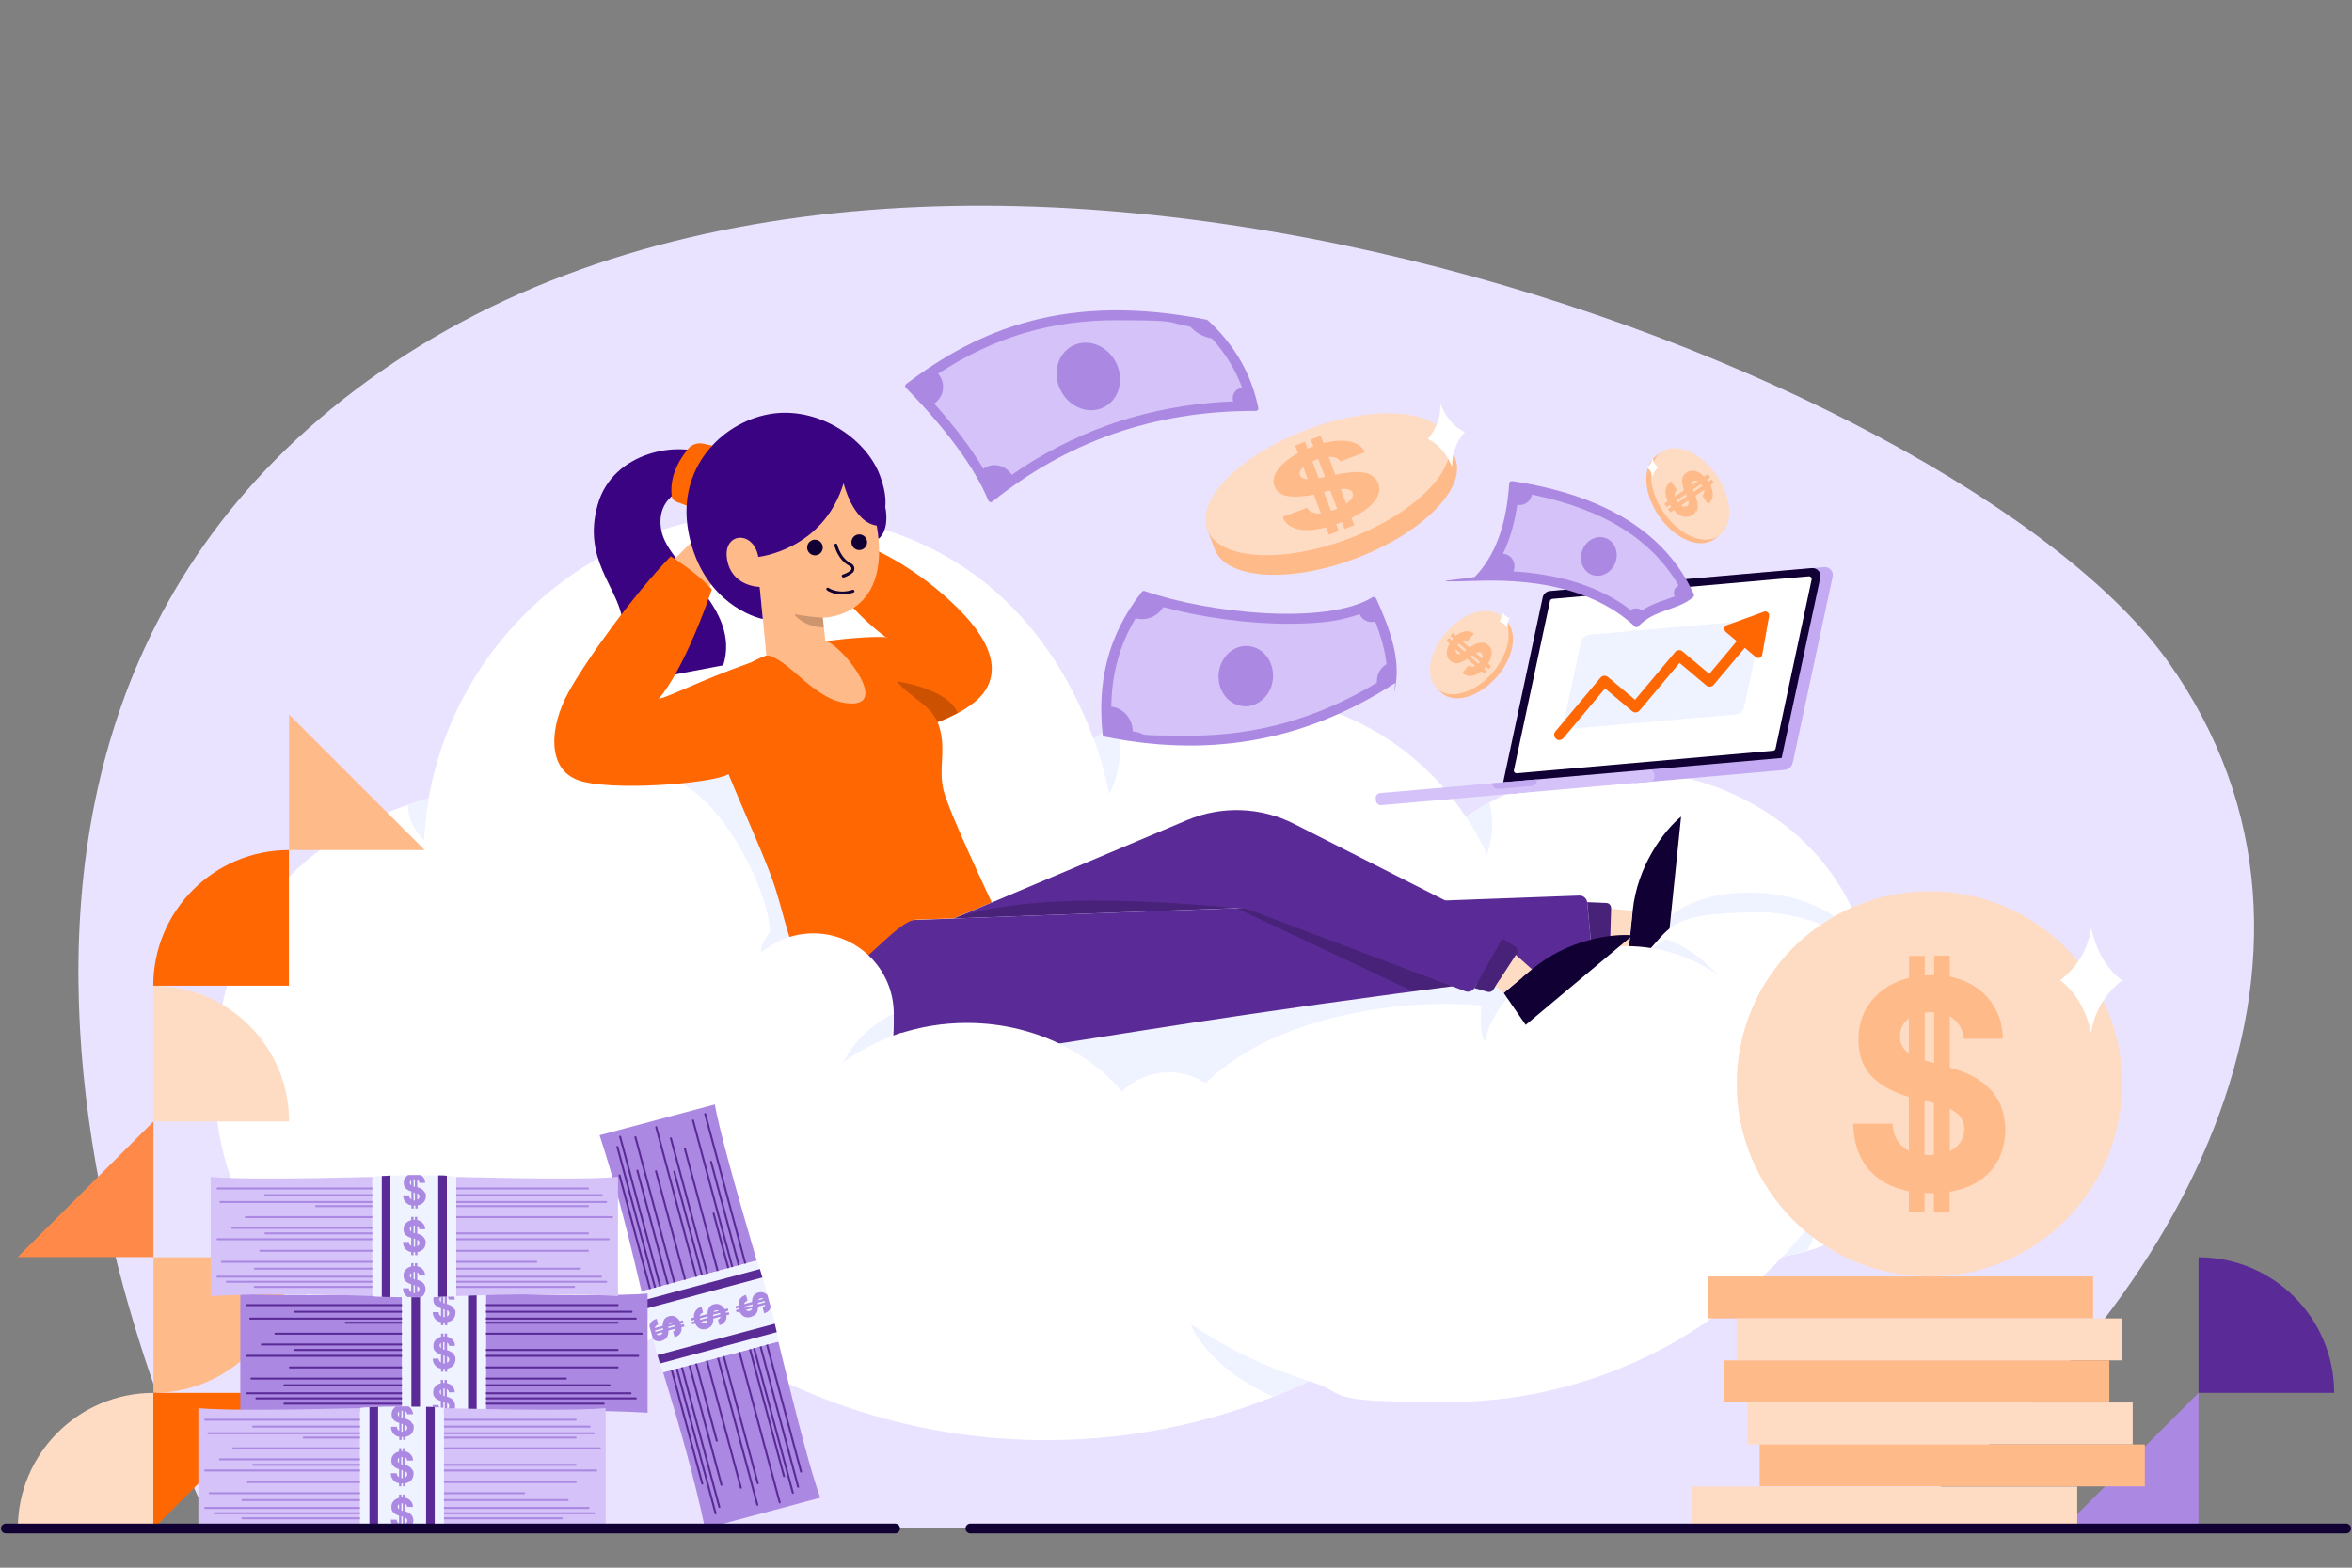 <?xml version="1.0" encoding="UTF-8"?>
<svg id="Layer_1" xmlns="http://www.w3.org/2000/svg" version="1.1" viewBox="0 0 1200 800">
  <rect x="0" y="0" width="1200" height="800" fill="#808080" stroke="none"/>
  <!-- Generator: Adobe Illustrator 29.3.1, SVG Export Plug-In . SVG Version: 2.1.0 Build 151)  -->
  <defs>
    <style>
      .st0 {
        fill: #eff2ff;
      }

      .st1 {
        fill: #fedcc4;
      }

      .st2 {
        fill: #ffba8a;
      }

      .st3 {
        fill: #e9e3ff;
      }

      .st4 {
        fill: #d5c2f9;
      }

      .st5 {
        fill: #fff;
      }

      .st6 {
        fill: #ab88e2;
      }

      .st7 {
        fill: #ff8948;
      }

      .st8 {
        fill: #ff6703;
      }

      .st9 {
        opacity: .2;
      }

      .st10 {
        fill: none;
        stroke: #103;
        stroke-linecap: round;
        stroke-linejoin: round;
        stroke-width: 5px;
      }

      .st11 {
        fill: #d4ddfc;
      }

      .st12 {
        fill: #3a0382;
      }

      .st13 {
        fill: #5a2b96;
      }

      .st14 {
        fill: #103;
      }

      .st15 {
        fill: #c3aaf2;
      }
    </style>
  </defs>
  <path class="st3" d="M108.7,780S-92.7,389.7,194.2,189.6c286.8-200.1,804.8-1.9,911.7,147.7,106.8,149.7,4.5,337.5-143.7,442.6H108.7Z"/>
  <path class="st5" d="M985.1,553.8c0,44.4-32.8,81.1-75.5,87.3-42.8,45.8-103.7,74.4-171.3,74.4s-48.1-3.8-70.3-10.7c-40.7,19.3-86.2,30.1-134.2,30.1-69.8,0-134.2-22.8-186.3-61.3-24.7,17.9-55.1,28.4-87.9,28.4-82.9,0-150.1-67.2-150.1-150.1s46.2-126.6,109.2-144.5c14.6-82.7,86.8-145.6,173.7-145.6s140.6,47.9,165.5,115.2c21.6-14.1,47.3-22.2,75-22.2,48.1,0,90.4,24.7,115,62.1,21.7-15,48.9-24,78.5-24,62.3,0,114.2,39.7,125.8,92.3h0c20,16.2,32.8,40.9,32.8,68.6Z"/>
  <path class="st0" d="M218.8,407.4c-1.2,7-2.1,14.1-2.4,21.3-5.3-5.2-8.1-11.1-8.4-17.8,3.5-1.3,7.1-2.5,10.8-3.5Z"/>
  <path class="st13" d="M1121.7,641.5h69.2c0,38.2-31,69.2-69.2,69.2h0v-69.2h0Z" transform="translate(480.2 1832.5) rotate(-90)"/>
  <polygon class="st6" points="1121.7 710.8 1121.7 780 1052.5 780 1121.7 710.8"/>
  <path class="st1" d="M9,710.8h0c38.2,0,69.2,31,69.2,69.2H9v-69.2h0Z" transform="translate(-701.7 789) rotate(-90)"/>
  <path class="st8" d="M78.3,433.8h0c38.2,0,69.2,31,69.2,69.2h-69.2v-69.2h0Z" transform="translate(-355.6 581.3) rotate(-90)"/>
  <path class="st2" d="M78.3,641.5h0c38.2,0,69.2,31,69.2,69.2h-69.2v-69.2h0Z" transform="translate(789 563.3) rotate(90)"/>
  <path class="st1" d="M78.3,503.1h0c38.2,0,69.2,31,69.2,69.2h-69.2v-69.2h0Z"/>
  <polygon class="st8" points="147.5 710.8 78.3 710.8 78.3 780 147.5 710.8"/>
  <polygon class="st2" points="147.5 364.6 147.5 433.8 216.7 433.8 147.5 364.6"/>
  <polygon class="st7" points="9 641.5 78.3 641.5 78.3 572.3 9 641.5"/>
  <path class="st2" d="M619.7,280.2c5.8,15.4,38,17.6,71.9,4.8,33.9-12.8,56.7-35.6,50.9-51l-3.8-10.1-122.8,46.2,3.8,10.1Z"/>
  <ellipse class="st1" cx="677.3" cy="247" rx="65.6" ry="29.8" transform="translate(-43.6 254.2) rotate(-20.6)"/>
  <path class="st2" d="M700.2,242.8c-1.4-.9-3-1.5-5-1.7-2-.3-4.2-.3-6.7,0-2.3.2-4.7.6-7.2,1.2l-3.4-9.1c.6,0,1.1,0,1.6,0,2.1.1,3.6.9,4.4,2.3l12.4-4.7c-.9-2.2-2.6-3.8-5.2-4.8-2.5-1-5.7-1.3-9.5-1-2,.2-4.2.6-6.4,1.1l-1.4-3.7-5,1.9,1.3,3.5c-.3.1-.6.2-.9.3-.7.3-1.4.6-2.1.8l-1.3-3.5-5,1.9,1.5,3.9c-1.6.9-3.1,1.8-4.5,2.8-3.2,2.3-5.4,4.7-6.8,7.1-1.4,2.5-1.6,4.8-.7,7.1,1,2.8,3.3,4.5,7,5,3.5.5,7.8.2,13-.8l3.6,9.6c-1.5.1-2.9,0-4-.4-1.4-.4-2.4-1.3-3-2.5l-12.5,4.7c1.1,2.7,3.1,4.6,5.8,5.6,2.7,1.1,6.1,1.4,10.1.9,2-.2,4.1-.6,6.3-1.2l1.4,3.8,5-1.9-1.3-3.5c.7-.2,1.3-.4,2-.7s.7-.3,1-.4l1.3,3.5,5-1.9-1.4-3.7c2.4-1.2,4.5-2.4,6.3-3.6,3.2-2.3,5.4-4.6,6.7-7,1.3-2.4,1.5-4.8.6-7.1-.6-1.6-1.6-2.8-3-3.7ZM671.6,234.6c.3-.1.7-.2,1-.3l3.4,9-1.2.3c-.7.2-1.3.3-2,.4l-3.2-8.5c.6-.3,1.3-.6,2-.8ZM667.3,244.5c-1,0-1.9-.2-2.6-.5-.7-.3-1.2-.8-1.4-1.5-.3-.8-.2-1.7.3-2.6.3-.5.8-1.1,1.3-1.6l2.3,6.2s0,0,0,0ZM680.9,260.1c-.6.2-1.2.4-1.8.6l-3.6-9.6,2.4-.5c.3,0,.5-.1.8-.2l3.5,9.2c-.4.2-.8.3-1.2.5ZM689.6,254.3c-.6.9-1.5,1.8-2.7,2.8l-2.8-7.5c1.6-.2,3-.1,4,.2,1,.3,1.7.8,2,1.7s.2,1.9-.4,2.9Z"/>
  <path class="st2" d="M735.6,353.7c6.6,5.7,19.1,2,28.1-8.3,9-10.3,10.9-23.3,4.3-29l-2.1-1.9-32.4,37.3,2.1,1.9Z"/>
  <ellipse class="st1" cx="749.7" cy="333.2" rx="24.7" ry="15.7" transform="translate(6.3 680.2) rotate(-49)"/>
  <path class="st2" d="M757,328.1c-.8-.2-1.5-.2-2.4,0-.8.2-1.6.5-2.5.9-.8.4-1.6.9-2.4,1.5l-3.9-3.4c.2,0,.4-.2.6-.2.8-.2,1.6-.1,2.3.3l3.3-3.8c-1-.8-2.1-1.3-3.3-1.3-1.2,0-2.5.3-3.8.9-.7.4-1.4.8-2.1,1.4l-1.6-1.4-1.3,1.5,1.5,1.3c0,0-.2.2-.2.3-.2.2-.4.4-.5.7l-1.5-1.3-1.3,1.5,1.7,1.4c-.4.6-.6,1.2-.9,1.8-.5,1.4-.7,2.8-.5,4s.8,2.3,1.8,3.1c1.2,1,2.5,1.4,4,1.1,1.4-.3,3-1,4.6-2.2l4.1,3.6c-.5.3-1.1.4-1.6.4-.6,0-1.2-.2-1.8-.6l-3.3,3.8c1.2,1,2.4,1.5,3.8,1.6,1.3,0,2.7-.3,4-1.1.7-.4,1.4-.9,2-1.4l1.6,1.4,1.3-1.5-1.5-1.3c.2-.2.4-.4.5-.6s.2-.2.3-.3l1.5,1.3,1.3-1.5-1.6-1.4c.6-.8,1-1.7,1.3-2.5.5-1.4.7-2.7.5-3.9-.2-1.2-.8-2.2-1.8-3.1-.7-.6-1.4-1-2.1-1.1ZM744.1,328.7c0-.1.2-.2.3-.3l3.8,3.3-.4.3c-.2.2-.4.3-.6.5l-3.6-3.2c.2-.2.3-.4.5-.6ZM745.3,333.6c-.4.1-.8.2-1.1.2-.3,0-.7-.2-.9-.4-.3-.3-.6-.7-.6-1.2,0-.3,0-.6,0-.9l2.6,2.3s0,0,0,0ZM754.8,338.2c-.2.2-.3.3-.5.5l-4.1-3.6.7-.6c0,0,.2-.1.2-.2l3.9,3.4c0,.1-.2.2-.3.4ZM756.4,334.5c0,.5,0,1-.2,1.6l-3.2-2.8c.6-.3,1.1-.5,1.5-.5.5,0,.9.1,1.2.4s.6.8.7,1.3Z"/>
  <path class="st5" d="M734.9,206.2c.2,6.6-1.9,12.5-6.4,17.8,5.9,2.8,9.7,8,12.4,14.3-.2-6.6,1.9-12.5,6.4-17.8-5.9-2.8-9.7-8-12.4-14.3Z"/>
  <path class="st5" d="M766,311.9c.4,1.8,0,3.6-.9,5.3,1.8.5,3.1,1.7,4.2,3.4-.4-1.8,0-3.6.9-5.3-1.8-.5-3.1-1.7-4.2-3.4Z"/>
  <path class="st2" d="M845.3,232.4c-7.5,5.1-7.1,18.9.9,30.7,8.1,11.9,20.7,17.3,28.2,12.2l2.5-1.7-29.2-42.9-2.5,1.7Z"/>
  <ellipse class="st1" cx="862.4" cy="252.2" rx="16.5" ry="25.9" transform="translate(7.3 528.2) rotate(-34.2)"/>
  <path class="st2" d="M865.6,261c.4-.7.6-1.5.6-2.4,0-.9,0-1.8-.3-2.8-.2-.9-.5-1.8-.9-2.8l4.5-3c0,.2,0,.4,0,.7,0,.9-.3,1.7-1,2.2l2.9,4.3c1.1-.8,1.8-1.8,2.2-3,.4-1.2.4-2.6,0-4.1-.2-.8-.5-1.6-.9-2.5l1.8-1.2-1.2-1.7-1.7,1.1c0-.1-.1-.2-.2-.3-.2-.3-.3-.5-.5-.7l1.7-1.2-1.2-1.7-1.9,1.3c-.5-.5-1.1-1-1.6-1.4-1.3-.9-2.6-1.4-3.9-1.6s-2.5.2-3.6,1c-1.4.9-2.1,2.2-2.2,3.8,0,1.5.3,3.3,1,5.2l-4.7,3.2c-.1-.6-.1-1.2,0-1.7.2-.6.5-1.2,1.1-1.7l-3-4.4c-1.3.9-2.2,2.1-2.6,3.4-.4,1.3-.4,2.8,0,4.4.2.8.5,1.6.9,2.4l-1.8,1.3,1.2,1.7,1.7-1.2c.1.2.3.5.4.7s.2.2.3.4l-1.7,1.1,1.2,1.7,1.8-1.2c.7.8,1.4,1.5,2.1,2,1.3.9,2.6,1.4,3.9,1.5,1.3,0,2.5-.2,3.6-1,.8-.5,1.3-1.2,1.7-1.9ZM868.4,247.6c0,.1.1.2.2.4l-4.4,3-.2-.5c-.1-.3-.2-.5-.3-.7l4.2-2.8c.2.2.3.4.5.7ZM863.2,247.6c0-.4,0-.8.1-1.2.1-.3.4-.6.7-.8.4-.3.8-.4,1.3-.3.3,0,.6.1.9.3l-3,2.1s0,0,0,0ZM855.9,256c-.2-.2-.3-.4-.4-.7l4.7-3.2.4.9c0,.1,0,.2.1.3l-4.5,3.1c-.1-.1-.2-.3-.3-.4ZM859.2,258.6c-.5,0-1-.3-1.5-.7l3.7-2.5c.2.7.2,1.2.1,1.7,0,.5-.3.9-.8,1.1s-.9.4-1.5.3Z"/>
  <path class="st5" d="M843.1,233.7c-.3,2-1.2,3.6-2.8,4.9,1.6,1.1,2.4,2.8,2.9,4.8.3-2,1.2-3.6,2.8-4.9-1.6-1.1-2.4-2.8-2.9-4.8Z"/>
  <path class="st15" d="M834.1,399.6l76.2-6.7c2-.2,3.7-1.5,4.2-3.2l.9-3.5-81.8,7.2.5,6.2Z"/>
  <path class="st0" d="M565.9,405.3c-1.8-9.7-4.5-19.2-7.9-28.3,4.2-2.7,8.5-5.2,13-7.5,1.7,15.5-.4,27-5.1,35.7Z"/>
  <path class="st11" d="M359.4,664.2s-.4,8.4-5.3,14.1c-2.2-1.5-4.3-3.1-6.5-4.7,4.1-2.9,8-6.1,11.7-9.4Z"/>
  <path class="st0" d="M758.7,436.2c-3-6.8-6.6-13.2-10.6-19.3,3.8-2.6,7.7-5.1,11.8-7.3,2.1,8.2,2,17-1.2,26.6Z"/>
  <path class="st0" d="M668.1,704.8c-6,2.8-12.1,5.5-18.3,8h0c-34.1-15.1-42.1-36.5-42.4-37.2,18.5,12.5,38.9,22.4,60.7,29.3Z"/>
  <g>
    <path class="st6" d="M305.9,579.3c7.7,23.3,14.7,50.7,21.4,79.7l58.8-15.7c-11.5-39.2-19.2-67.3-21.4-79.7l-58.8,15.7Z"/>
    <path class="st6" d="M359.7,780c-5-24-12.6-51.2-21.4-79.7l58.8-15.7c9.6,39.7,17,67.9,21.4,79.7l-58.8,15.7Z"/>
    <path class="st13" d="M407.2,759.2c-.2,0-.4-.1-.5-.4l-44.4-165.8c0-.3,0-.5.4-.6.3,0,.5,0,.6.4l44.4,165.8c0,.3,0,.5-.4.6,0,0,0,0-.1,0Z"/>
    <path class="st13" d="M404.5,762.3c-.2,0-.4-.1-.5-.4l-50.9-190c0-.3,0-.5.4-.6.3,0,.5,0,.6.4l50.9,190c0,.3,0,.5-.4.6,0,0,0,0-.1,0Z"/>
    <path class="st13" d="M400,753.8c-.2,0-.4-.1-.5-.4l-35.9-134c0-.3,0-.5.4-.6.3,0,.5,0,.6.4l35.9,134c0,.3,0,.5-.4.6,0,0,0,0-.1,0Z"/>
    <path class="st13" d="M397.8,767.2c-.2,0-.4-.1-.5-.4l-48.4-180.6c0-.3,0-.5.4-.6.3,0,.5,0,.6.4l48.4,180.6c0,.3,0,.5-.4.6,0,0,0,0-.1,0Z"/>
    <path class="st13" d="M363.5,660.4c-.2,0-.4-.1-.5-.4l-21.2-79c0-.3,0-.5.4-.6.3,0,.5,0,.6.4l21.2,79c0,.3,0,.5-.4.6,0,0,0,0-.1,0Z"/>
    <path class="st13" d="M386.6,757.4c-.2,0-.4-.1-.5-.4l-42.6-159c0-.3,0-.5.4-.6.3,0,.5,0,.6.4l42.6,159c0,.3,0,.5-.4.6,0,0,0,0-.1,0Z"/>
    <path class="st13" d="M386.4,768.4c-.2,0-.4-.1-.5-.4l-51.6-192.7c0-.3,0-.5.4-.6.3,0,.5,0,.6.4l51.6,192.7c0,.3,0,.5-.4.6,0,0,0,0-.1,0Z"/>
    <path class="st13" d="M378,759.7c-.2,0-.4-.1-.5-.4l-43.3-161.5c0-.3,0-.5.4-.6.3,0,.5,0,.6.4l43.3,161.5c0,.3,0,.5-.4.6,0,0,0,0-.1,0Z"/>
    <path class="st13" d="M365.7,735.7c-.2,0-.4-.1-.5-.4l-41.5-154.9c0-.3,0-.5.4-.6.3,0,.5,0,.6.4l41.5,154.9c0,.3,0,.5-.4.6,0,0,0,0-.1,0Z"/>
    <path class="st13" d="M368.1,758.2c-.2,0-.4-.1-.5-.4l-42.9-160.3c0-.3,0-.5.4-.6.3,0,.5,0,.6.4l42.9,160.3c0,.3,0,.5-.4.6,0,0,0,0-.1,0Z"/>
    <path class="st13" d="M367,769.5c-.2,0-.4-.1-.5-.4l-50.6-188.9c0-.3,0-.5.4-.6.3,0,.5,0,.6.4l50.6,188.9c0,.3,0,.5-.4.6,0,0,0,0-.1,0Z"/>
    <path class="st13" d="M365.1,772.8c-.2,0-.4-.1-.5-.4l-50.1-187c0-.3,0-.5.4-.6.3,0,.5,0,.6.4l50.1,187c0,.3,0,.5-.4.6,0,0,0,0-.1,0Z"/>
    <path class="st13" d="M358.3,757.6c-.2,0-.4-.1-.5-.4l-42.2-157.3c0-.3,0-.5.4-.6.3,0,.5,0,.6.4l42.2,157.3c0,.3,0,.5-.4.6,0,0,0,0-.1,0Z"/>
    <path class="st13" d="M408.7,751.5c-.2,0-.4-.1-.5-.4l-48.9-182.5c0-.3,0-.5.4-.6.3,0,.5,0,.6.4l48.9,182.5c0,.3,0,.5-.4.6,0,0,0,0-.1,0Z"/>
    <path class="st0" d="M338.3,700.3c-.8.2-11.8-41.1-11.1-41.3l58.8-15.7c1.1-.3,12.1,41,11.1,41.3l-58.8,15.7Z"/>
    <path class="st13" d="M389,651.9l-59.9,16c-.4-1.6-.8-3.1-1-4.3l59.6-16c.4,1.2.8,2.7,1.3,4.3Z"/>
    <path class="st13" d="M396.3,679.8l-59.6,16c-.4-1.2-.8-2.7-1.3-4.3l59.9-16c.4,1.6.7,3.1,1,4.3Z"/>
    <path class="st6" d="M339.2,683.5c.4-.3.8-.8,1.1-1.2.3-.5.5-1,.6-1.6.1-.5.2-1.1.1-1.7l3.7-1c0,.1,0,.3-.1.4-.2.5-.6.9-1.2,1.1l.8,2.9c.9-.3,1.7-.7,2.3-1.3.6-.6,1-1.4,1.2-2.3,0-.5.1-1,0-1.5l1.5-.4-.3-1.2-1.4.4v-.2c-.1-.2-.2-.3-.2-.5l1.4-.4-.3-1.2-1.6.4c-.2-.4-.4-.7-.7-1-.6-.7-1.3-1.2-2.1-1.5-.8-.3-1.7-.3-2.7,0-1.2.3-2,.9-2.5,1.8-.5.8-.7,1.9-.7,3.1l-4,1.1c0-.4.2-.7.5-1,.3-.3.7-.6,1.2-.8l-.8-2.9c-1.1.3-2,.8-2.6,1.5-.5.6-.9,1.2-1.1,2,.6,2.2,1.2,4.5,1.8,6.7.5.5,1.1.9,1.8,1.1.8.2,1.7.2,2.6,0,.6-.2,1.2-.5,1.6-.8ZM341.3,675.8c0-.2.2-.5.4-.6.2-.2.4-.3.7-.4.3,0,.7,0,1,0,.2,0,.3.2.5.3l-2.5.7ZM334.3,679.6c0,0,0-.2,0-.3,0-.1,0-.3,0-.4l4-1.1v.6c0,0,0,.1,0,.2l-3.8,1ZM341,677.8v-.3c0-.2,0-.3,0-.5l3.5-.9c0,.1.1.3.1.5s0,.2,0,.2l-3.7,1ZM335.7,681.3c-.3-.1-.6-.3-.8-.6l3.1-.8c0,.4-.2.7-.4.9-.2.2-.5.4-.8.5s-.7,0-1.1,0Z"/>
    <path class="st6" d="M362.1,677.4c.4-.3.8-.8,1.1-1.2.3-.5.5-1,.6-1.6.1-.5.2-1.1.1-1.7l3.7-1c0,.1,0,.3-.1.4-.2.5-.6.9-1.2,1.1l.8,2.9c.9-.3,1.7-.7,2.3-1.3.6-.6,1-1.4,1.2-2.3,0-.5.1-1,0-1.5l1.5-.4-.3-1.2-1.4.4c0,0,0-.1,0-.2,0-.2-.1-.3-.2-.5l1.4-.4-.3-1.2-1.6.4c-.2-.4-.4-.7-.7-1-.6-.7-1.3-1.2-2.2-1.5-.8-.3-1.7-.3-2.6,0-1.1.3-2,.9-2.5,1.8-.5.8-.7,1.9-.7,3.1l-4,1.1c0-.4.2-.7.5-1,.3-.3.7-.6,1.2-.8l-.8-2.9c-1.1.3-2,.8-2.6,1.5-.6.7-1,1.5-1.2,2.4,0,.5-.1,1,0,1.5l-1.6.4.3,1.2,1.4-.4c0,.2,0,.3.1.5s0,.2,0,.2l-1.4.4.3,1.2,1.5-.4c.2.5.5,1,.9,1.4.6.7,1.3,1.2,2.1,1.4.8.2,1.7.2,2.6,0,.6-.2,1.2-.4,1.6-.8ZM367.5,670.5c0,0,0,.2,0,.2l-3.7,1v-.3c0-.2,0-.3,0-.5l3.5-.9c0,.1.1.3.2.5ZM364.1,669.6c0-.2.2-.5.4-.6.2-.2.4-.3.7-.4.3,0,.7,0,1,0,.2,0,.3.2.5.3l-2.6.7s0,0,0,0ZM357.1,673.2c0-.1,0-.3,0-.4l4-1.1v.6c0,0,0,.1,0,.2l-3.8,1c0,0,0-.2,0-.3ZM358.6,675.1c-.3-.1-.6-.3-.8-.6l3.1-.8c0,.4-.2.7-.4,1-.2.2-.5.4-.8.5s-.7,0-1.1,0Z"/>
    <path class="st6" d="M384.9,671.3c.4-.3.8-.8,1.1-1.2.3-.5.5-1,.6-1.6.1-.5.2-1.1.1-1.7l3.7-1c0,.1,0,.3-.1.4-.2.5-.6.9-1.2,1.1l.8,2.9c.9-.3,1.7-.7,2.3-1.3.5-.5.8-1.2,1-1.9-.5-2-1.1-4.1-1.7-6.2-.5-.5-1.2-.9-1.9-1.2-.8-.3-1.7-.3-2.7,0-1.1.3-2,.9-2.5,1.7-.5.8-.7,1.9-.7,3.1l-4,1.1c0-.4.2-.7.5-1,.3-.3.7-.6,1.2-.8l-.8-2.9c-1.1.3-2,.8-2.6,1.5-.6.7-1,1.5-1.2,2.4,0,.5,0,1,0,1.5l-1.6.4.3,1.2,1.4-.4c0,.2,0,.3,0,.5s0,.2,0,.2l-1.4.4.3,1.2,1.5-.4c.2.5.5,1,.9,1.4.6.7,1.3,1.2,2.1,1.4.8.2,1.7.2,2.6,0,.6-.2,1.2-.4,1.6-.8ZM386.9,663.5c0-.2.2-.5.4-.6.2-.2.4-.3.7-.4.3,0,.7,0,1,0,.2,0,.3.2.5.3l-2.6.7ZM380,667.4c0,0,0-.2,0-.3,0-.1,0-.3,0-.4l4-1.1v.6c0,0,0,.1,0,.2l-3.8,1ZM386.7,665.6v-.3c0-.2,0-.3,0-.5l3.5-.9c0,.1.1.3.1.5s0,.1,0,.2l-3.7,1ZM381.4,669c-.3-.1-.6-.3-.8-.6l3.1-.8c0,.4-.2.7-.4.9-.2.2-.5.4-.8.5s-.7,0-1.1,0Z"/>
  </g>
  <g>
    <path class="st6" d="M122.6,720.9c24.5-1.4,52.7-1.1,82.5,0v-60.8c-40.8,1-70,1.1-82.5,0v60.8Z"/>
    <path class="st6" d="M330.4,720.9c-24.5-1.4-52.7-1.1-82.5,0v-60.8c40.8,1,70,1.1,82.5,0v60.8Z"/>
    <path class="st13" d="M322.2,669.9h-171.7c-.3,0-.5-.2-.5-.5s.2-.5.5-.5h171.7c.3,0,.5.2.5.5s-.2.5-.5.5Z"/>
    <path class="st13" d="M324.4,673.4H127.7c-.3,0-.5-.2-.5-.5s.2-.5.5-.5h196.7c.3,0,.5.2.5.5s-.2.5-.5.5Z"/>
    <path class="st13" d="M315.1,675.5h-138.7c-.3,0-.5-.2-.5-.5s.2-.5.5-.5h138.7c.3,0,.5.2.5.5s-.2.5-.5.5Z"/>
    <path class="st13" d="M327.4,681.1h-186.9c-.3,0-.5-.2-.5-.5s.2-.5.5-.5h186.9c.3,0,.5.2.5.5s-.2.5-.5.5Z"/>
    <path class="st13" d="M215.4,686.6h-81.8c-.3,0-.5-.2-.5-.5s.2-.5.5-.5h81.8c.3,0,.5.2.5.5s-.2.5-.5.5Z"/>
    <path class="st13" d="M315.1,689.4h-164.6c-.3,0-.5-.2-.5-.5s.2-.5.5-.5h164.6c.3,0,.5.2.5.5s-.2.5-.5.5Z"/>
    <path class="st13" d="M325.6,692.4H126.1c-.3,0-.5-.2-.5-.5s.2-.5.5-.5h199.5c.3,0,.5.2.5.5s-.2.5-.5.5Z"/>
    <path class="st13" d="M315.1,698.3h-167.2c-.3,0-.5-.2-.5-.5s.2-.5.5-.5h167.2c.3,0,.5.2.5.5s-.2.5-.5.5Z"/>
    <path class="st13" d="M288.7,704h-160.4c-.3,0-.5-.2-.5-.5s.2-.5.5-.5h160.4c.3,0,.5.2.5.5s-.2.5-.5.5Z"/>
    <path class="st13" d="M311,707.4h-165.9c-.3,0-.5-.2-.5-.5s.2-.5.5-.5h165.9c.3,0,.5.2.5.5s-.2.5-.5.5Z"/>
    <path class="st13" d="M321.7,711.5H126.1c-.3,0-.5-.2-.5-.5s.2-.5.5-.5h195.6c.3,0,.5.2.5.5s-.2.5-.5.5Z"/>
    <path class="st13" d="M324.4,714.1h-193.6c-.3,0-.5-.2-.5-.5s.2-.5.5-.5h193.6c.3,0,.5.2.5.5s-.2.5-.5.5Z"/>
    <path class="st13" d="M308,716.8h-162.9c-.3,0-.5-.2-.5-.5s.2-.5.5-.5h162.9c.3,0,.5.2.5.5s-.2.5-.5.5Z"/>
    <path class="st13" d="M315.1,666.5H126.1c-.3,0-.5-.2-.5-.5s.2-.5.5-.5h189c.3,0,.5.2.5.5s-.2.5-.5.5Z"/>
    <path class="st0" d="M247.9,720.9c0,.8-42.8.8-42.8,0v-60.8c0-1.1,42.8-1.1,42.8,0v60.8Z"/>
    <path class="st13" d="M214.3,659.4v62c-1.6,0-3.2,0-4.4-.1v-61.7c1.3,0,2.8-.1,4.4-.2Z"/>
    <path class="st13" d="M243.2,659.5v61.7c-1.3,0-2.8,0-4.4.1v-62c1.7,0,3.2,0,4.4.2Z"/>
    <path class="st6" d="M231.9,715.7c-.2-.5-.5-1-.9-1.4-.4-.4-.8-.7-1.4-1-.5-.2-1-.4-1.6-.6v-3.9c.1,0,.2.1.3.2.4.4.7.8.7,1.5h3c0-1-.3-1.8-.7-2.5-.5-.7-1.1-1.3-1.9-1.7-.4-.2-.9-.4-1.4-.5v-1.6h-1.2v1.5h-.2c-.2,0-.3,0-.5,0v-1.5h-1.2v1.7c-.4.1-.8.2-1.2.4-.8.4-1.5,1-2,1.7-.5.7-.7,1.6-.7,2.6,0,1.2.3,2.1,1.1,2.8.7.7,1.6,1.2,2.8,1.5v4.1c-.3-.2-.6-.4-.8-.7-.2-.4-.4-.8-.4-1.3h-3c0,1.2.3,2.1.8,2.9.4.7,1,1.2,1.6,1.6,2.3,0,4.6,0,6.9,0,.6-.4,1.2-.8,1.5-1.5.4-.7.7-1.6.7-2.5,0-.7-.1-1.3-.3-1.8ZM225,711.7c-.2-.2-.4-.3-.5-.6-.1-.2-.2-.5-.2-.7,0-.3,0-.7.3-.9.1-.2.2-.3.4-.4v2.6ZM226.9,719.4c-.1,0-.2,0-.3,0-.2,0-.3,0-.4,0v-4.1h.5c0,.2.1.2.2.2v3.9ZM226.9,712.4h-.3c-.2-.1-.3-.2-.4-.2v-3.6c.2,0,.3,0,.5,0s.2,0,.2,0v3.9ZM228.9,718.5c-.2.3-.5.5-.8.6v-3.2c.4.2.6.4.8.6.2.3.3.6.3.9s-.1.7-.3,1Z"/>
    <path class="st6" d="M232,692c-.2-.5-.5-1-.9-1.4-.4-.4-.8-.7-1.4-1-.5-.2-1-.4-1.6-.6v-3.9c.1,0,.2.1.3.2.4.4.7.8.7,1.5h3c0-1-.2-1.8-.7-2.5-.5-.7-1.1-1.3-1.9-1.7-.4-.2-.9-.4-1.4-.5v-1.6h-1.2v1.5c0,0-.1,0-.2,0-.2,0-.3,0-.5,0v-1.5h-1.2v1.7c-.4.1-.8.2-1.2.4-.8.4-1.5,1-2,1.7s-.7,1.6-.7,2.6c0,1.2.3,2.1,1.1,2.8.7.7,1.6,1.2,2.8,1.5v4.1c-.3-.2-.6-.4-.8-.7-.2-.4-.4-.8-.4-1.3h-3c0,1.2.3,2.1.8,2.9.5.8,1.2,1.4,2,1.8.4.2.9.3,1.4.4v1.6h1.2v-1.5c.2,0,.3,0,.5,0s.2,0,.3,0v1.5h1.2v-1.6c.6,0,1.1-.3,1.6-.5.8-.4,1.5-1,1.9-1.7.4-.7.7-1.6.7-2.6,0-.7-.1-1.3-.3-1.8ZM226.6,684.9c0,0,.2,0,.2,0v3.9h-.3c-.2-.1-.3-.2-.4-.2v-3.6c.2,0,.3,0,.5,0ZM225,688c-.2-.2-.4-.3-.5-.6-.1-.2-.2-.5-.2-.8,0-.3,0-.7.3-.9.1-.2.2-.3.4-.4v2.6s0,0,0,0ZM226.6,695.8c-.2,0-.3,0-.4,0v-4.1h.5c0,.2.1.2.2.2v3.9c0,0-.2,0-.3,0ZM228.9,694.8c-.2.3-.5.5-.8.6v-3.2c.4.2.6.4.8.6.2.2.3.5.3.9s-.1.7-.3,1Z"/>
    <path class="st6" d="M231.9,668.4c-.2-.5-.5-1-.9-1.4-.4-.4-.8-.7-1.4-1-.5-.2-1-.4-1.6-.6v-3.9c.1,0,.2.1.3.2.4.4.7.8.7,1.5h3c0-1-.3-1.8-.7-2.5-.4-.6-.9-1.1-1.5-1.5-2.1,0-4.3,0-6.4,0-.7.4-1.2.9-1.6,1.5-.5.7-.7,1.6-.7,2.6,0,1.2.3,2.1,1.1,2.8.7.7,1.6,1.2,2.8,1.5v4.1c-.3-.2-.6-.4-.8-.7-.2-.4-.4-.8-.4-1.4h-3c0,1.2.3,2.1.8,2.9.5.8,1.2,1.4,2,1.8.4.2.9.3,1.4.4v1.6h1.2v-1.5c.2,0,.3,0,.5,0s.2,0,.3,0v1.5h1.2v-1.6c.6-.1,1.1-.3,1.6-.5.8-.4,1.5-1,1.9-1.7.4-.7.7-1.6.7-2.6,0-.7-.1-1.3-.3-1.8ZM225,664.4c-.2-.2-.4-.3-.5-.6-.1-.2-.2-.5-.2-.7,0-.4,0-.7.3-.9.1-.2.2-.3.4-.4v2.6ZM226.9,672.1c-.1,0-.2,0-.3,0-.2,0-.3,0-.4,0v-4.1l.5.2c0,0,.1,0,.2,0v3.9ZM226.9,665.1h-.3c-.2-.1-.3-.2-.4-.2v-3.6c.2,0,.3,0,.5,0s.2,0,.2,0v3.9ZM228.9,671.2c-.2.3-.5.5-.8.6v-3.2c.4.2.6.4.8.6.2.2.3.5.3.9s-.1.7-.3,1Z"/>
  </g>
  <g>
    <path class="st4" d="M101.2,779.4c24.5-1.4,52.7-1.1,82.5,0v-60.8c-40.8,1-70,1.1-82.5,0v60.8Z"/>
    <path class="st4" d="M309,779.4c-24.5-1.4-52.7-1.1-82.5,0v-60.8c40.8,1,70,1.1,82.5,0v60.8Z"/>
    <path class="st6" d="M300.8,728.5h-171.7c-.3,0-.5-.2-.5-.5s.2-.5.5-.5h171.7c.3,0,.5.2.5.5s-.2.5-.5.5Z"/>
    <path class="st6" d="M303,731.9H106.3c-.3,0-.5-.2-.5-.5s.2-.5.5-.5h196.7c.3,0,.5.2.5.5s-.2.5-.5.5Z"/>
    <path class="st6" d="M293.7,734.1h-138.7c-.3,0-.5-.2-.5-.5s.2-.5.5-.5h138.7c.3,0,.5.2.5.5s-.2.5-.5.5Z"/>
    <path class="st6" d="M306,739.6H119.1c-.3,0-.5-.2-.5-.5s.2-.5.5-.5h186.9c.3,0,.5.2.5.5s-.2.5-.5.5Z"/>
    <path class="st6" d="M194,745.2h-81.8c-.3,0-.5-.2-.5-.5s.2-.5.5-.5h81.8c.3,0,.5.2.5.5s-.2.5-.5.5Z"/>
    <path class="st6" d="M293.7,748h-164.6c-.3,0-.5-.2-.5-.5s.2-.5.5-.5h164.6c.3,0,.5.2.5.5s-.2.5-.5.5Z"/>
    <path class="st6" d="M304.3,750.9H104.7c-.3,0-.5-.2-.5-.5s.2-.5.5-.5h199.5c.3,0,.5.2.5.5s-.2.5-.5.5Z"/>
    <path class="st6" d="M293.7,756.8H126.5c-.3,0-.5-.2-.5-.5s.2-.5.5-.5h167.2c.3,0,.5.2.5.5s-.2.5-.5.5Z"/>
    <path class="st6" d="M267.3,762.5H107c-.3,0-.5-.2-.5-.5s.2-.5.5-.5h160.4c.3,0,.5.2.5.5s-.2.5-.5.5Z"/>
    <path class="st6" d="M289.6,766H123.7c-.3,0-.5-.2-.5-.5s.2-.5.5-.5h165.9c.3,0,.5.2.5.5s-.2.5-.5.5Z"/>
    <path class="st6" d="M300.3,770H104.7c-.3,0-.5-.2-.5-.5s.2-.5.5-.5h195.6c.3,0,.5.2.5.5s-.2.5-.5.5Z"/>
    <path class="st6" d="M303,772.7H109.5c-.3,0-.5-.2-.5-.5s.2-.5.5-.5h193.6c.3,0,.5.2.5.5s-.2.5-.5.5Z"/>
    <path class="st6" d="M286.6,775.3H123.7c-.3,0-.5-.2-.5-.5s.2-.5.5-.5h162.9c.3,0,.5.2.5.5s-.2.5-.5.5Z"/>
    <path class="st6" d="M293.7,725H104.7c-.3,0-.5-.2-.5-.5s.2-.5.5-.5h189c.3,0,.5.2.5.5s-.2.5-.5.5Z"/>
    <path class="st0" d="M226.5,779.4c0,.8-42.8.8-42.8,0v-60.8c0-1.1,42.8-1.1,42.8,0v60.8Z"/>
    <path class="st13" d="M192.9,717.9v62c-1.6,0-3.2,0-4.4-.1v-61.7c1.3,0,2.8-.1,4.4-.2Z"/>
    <path class="st13" d="M221.8,718.1v61.7c-1.3,0-2.8,0-4.4.1v-62c1.7,0,3.2,0,4.4.2Z"/>
    <path class="st6" d="M210.6,774.2c-.2-.5-.5-1-.9-1.4-.4-.4-.8-.7-1.4-1-.5-.2-1-.4-1.6-.6v-3.9c.1,0,.2.1.3.2.4.4.7.8.7,1.5h3c0-1-.3-1.8-.7-2.5-.5-.7-1.1-1.3-1.9-1.7-.4-.2-.9-.4-1.4-.5v-1.6h-1.2v1.5h-.2c-.2,0-.3,0-.5,0v-1.5h-1.2v1.7c-.4.1-.8.2-1.2.4-.8.4-1.5,1-2,1.7-.5.7-.7,1.6-.7,2.6,0,1.2.3,2.1,1.1,2.8.7.7,1.6,1.2,2.8,1.5v4.1c-.3-.2-.6-.4-.8-.7-.2-.4-.4-.8-.4-1.3h-3c0,1.2.3,2.1.8,2.9.4.7,1,1.2,1.6,1.6,2.3,0,4.6,0,6.9,0,.6-.4,1.2-.8,1.5-1.5.4-.7.7-1.6.7-2.5,0-.7-.1-1.3-.3-1.8ZM203.6,770.2c-.2-.2-.4-.3-.5-.6-.1-.2-.2-.5-.2-.7,0-.3,0-.7.3-.9.1-.2.2-.3.4-.4v2.6ZM205.5,777.9c-.1,0-.2,0-.3,0-.2,0-.3,0-.4,0v-4.1h.5c0,.2.1.2.2.2v3.9ZM205.5,771h-.3c-.2-.1-.3-.2-.4-.2v-3.6c.2,0,.3,0,.5,0s.2,0,.2,0v3.9ZM207.5,777c-.2.3-.5.5-.8.6v-3.2c.4.2.6.4.8.6.2.3.3.6.3.9s-.1.7-.3,1Z"/>
    <path class="st6" d="M210.6,750.5c-.2-.5-.5-1-.9-1.4-.4-.4-.8-.7-1.4-1-.5-.2-1-.4-1.6-.6v-3.9c.1,0,.2.1.3.2.4.4.7.8.7,1.5h3c0-1-.2-1.8-.7-2.5-.5-.7-1.1-1.3-1.9-1.7-.4-.2-.9-.4-1.4-.5v-1.6h-1.2v1.5c0,0-.1,0-.2,0-.2,0-.3,0-.5,0v-1.5h-1.2v1.7c-.4.1-.8.2-1.2.4-.8.4-1.5,1-2,1.7s-.7,1.6-.7,2.6c0,1.2.3,2.1,1.1,2.8.7.7,1.6,1.2,2.8,1.5v4.1c-.3-.2-.6-.4-.8-.7-.2-.4-.4-.8-.4-1.3h-3c0,1.2.3,2.1.8,2.9.5.8,1.2,1.4,2,1.8.4.2.9.3,1.4.4v1.6h1.2v-1.5c.2,0,.3,0,.5,0s.2,0,.3,0v1.5h1.2v-1.6c.6,0,1.1-.3,1.6-.5.8-.4,1.5-1,1.9-1.7.4-.7.7-1.6.7-2.6,0-.7-.1-1.3-.3-1.8ZM205.2,743.5c0,0,.2,0,.2,0v3.9h-.3c-.2-.1-.3-.2-.4-.2v-3.6c.2,0,.3,0,.5,0ZM203.6,746.6c-.2-.2-.4-.3-.5-.6-.1-.2-.2-.5-.2-.8,0-.3,0-.7.3-.9.1-.2.2-.3.4-.4v2.6s0,0,0,0ZM205.2,754.3c-.2,0-.3,0-.4,0v-4.1h.5c0,.2.1.2.2.2v3.9c0,0-.2,0-.3,0ZM207.5,753.4c-.2.3-.5.5-.8.6v-3.2c.4.2.6.4.8.6.2.2.3.5.3.9s-.1.7-.3,1Z"/>
    <path class="st6" d="M210.6,726.9c-.2-.5-.5-1-.9-1.4-.4-.4-.8-.7-1.4-1-.5-.2-1-.4-1.6-.6v-3.9c.1,0,.2.1.3.2.4.4.7.8.7,1.5h3c0-1-.3-1.8-.7-2.5-.4-.6-.9-1.1-1.5-1.5-2.1,0-4.3,0-6.4,0-.7.4-1.2.9-1.6,1.5-.5.7-.7,1.6-.7,2.6,0,1.2.3,2.1,1.1,2.8.7.7,1.6,1.2,2.8,1.5v4.1c-.3-.2-.6-.4-.8-.7-.2-.4-.4-.8-.4-1.4h-3c0,1.2.3,2.1.8,2.9.5.8,1.2,1.4,2,1.8.4.2.9.3,1.4.4v1.6h1.2v-1.5c.2,0,.3,0,.5,0s.2,0,.3,0v1.5h1.2v-1.6c.6-.1,1.1-.3,1.6-.5.8-.4,1.5-1,1.9-1.7.4-.7.7-1.6.7-2.6,0-.7-.1-1.3-.3-1.8ZM203.6,722.9c-.2-.2-.4-.3-.5-.6-.1-.2-.2-.5-.2-.7,0-.4,0-.7.3-.9.1-.2.2-.3.4-.4v2.6ZM205.5,730.6c-.1,0-.2,0-.3,0-.2,0-.3,0-.4,0v-4.1l.5.2c0,0,.1,0,.2,0v3.9ZM205.5,723.7h-.3c-.2-.1-.3-.2-.4-.2v-3.6c.2,0,.3,0,.5,0s.2,0,.2,0v3.9ZM207.5,729.7c-.2.3-.5.5-.8.6v-3.2c.4.2.6.4.8.6.2.2.3.5.3.9s-.1.7-.3,1Z"/>
  </g>
  <g>
    <path class="st4" d="M107.5,661.4c24.5-1.4,52.7-1.1,82.5,0v-60.8c-40.8,1-70,1.1-82.5,0v60.8Z"/>
    <path class="st4" d="M315.3,661.4c-24.5-1.4-52.7-1.1-82.5,0v-60.8c40.8,1,70,1.1,82.5,0v60.8Z"/>
    <path class="st6" d="M307,610.4h-171.7c-.3,0-.5-.2-.5-.5s.2-.5.5-.5h171.7c.3,0,.5.2.5.5s-.2.5-.5.5Z"/>
    <path class="st6" d="M309.3,613.9H112.5c-.3,0-.5-.2-.5-.5s.2-.5.5-.5h196.7c.3,0,.5.2.5.5s-.2.5-.5.5Z"/>
    <path class="st6" d="M300,616h-138.7c-.3,0-.5-.2-.5-.5s.2-.5.5-.5h138.7c.3,0,.5.2.5.5s-.2.5-.5.5Z"/>
    <path class="st6" d="M312.3,621.6H125.4c-.3,0-.5-.2-.5-.5s.2-.5.5-.5h186.9c.3,0,.5.2.5.5s-.2.5-.5.5Z"/>
    <path class="st6" d="M200.3,627.1h-81.8c-.3,0-.5-.2-.5-.5s.2-.5.5-.5h81.8c.3,0,.5.2.5.5s-.2.5-.5.5Z"/>
    <path class="st6" d="M300,629.9h-164.6c-.3,0-.5-.2-.5-.5s.2-.5.5-.5h164.6c.3,0,.5.2.5.5s-.2.5-.5.5Z"/>
    <path class="st6" d="M310.5,632.9H111c-.3,0-.5-.2-.5-.5s.2-.5.5-.5h199.5c.3,0,.5.2.5.5s-.2.5-.5.5Z"/>
    <path class="st6" d="M300,638.8h-167.2c-.3,0-.5-.2-.5-.5s.2-.5.5-.5h167.2c.3,0,.5.2.5.5s-.2.5-.5.5Z"/>
    <path class="st6" d="M273.6,644.4H113.2c-.3,0-.5-.2-.5-.5s.2-.5.5-.5h160.4c.3,0,.5.2.5.5s-.2.5-.5.5Z"/>
    <path class="st6" d="M295.9,647.9h-165.9c-.3,0-.5-.2-.5-.5s.2-.5.5-.5h165.9c.3,0,.5.2.5.5s-.2.5-.5.5Z"/>
    <path class="st6" d="M306.6,652H111c-.3,0-.5-.2-.5-.5s.2-.5.5-.5h195.6c.3,0,.5.2.5.5s-.2.5-.5.5Z"/>
    <path class="st6" d="M309.3,654.6H115.7c-.3,0-.5-.2-.5-.5s.2-.5.5-.5h193.6c.3,0,.5.2.5.5s-.2.5-.5.5Z"/>
    <path class="st6" d="M292.9,657.2h-162.9c-.3,0-.5-.2-.5-.5s.2-.5.5-.5h162.9c.3,0,.5.2.5.5s-.2.5-.5.5Z"/>
    <path class="st6" d="M300,607H111c-.3,0-.5-.2-.5-.5s.2-.5.5-.5h189c.3,0,.5.2.5.5s-.2.5-.5.5Z"/>
    <path class="st0" d="M232.8,661.4c0,.8-42.8.8-42.8,0v-60.8c0-1.1,42.8-1.1,42.8,0v60.8Z"/>
    <path class="st13" d="M199.2,599.9v62c-1.6,0-3.2,0-4.4-.1v-61.7c1.3,0,2.8-.1,4.4-.2Z"/>
    <path class="st13" d="M228,600v61.7c-1.3,0-2.8,0-4.4.1v-62c1.7,0,3.2,0,4.4.2Z"/>
    <path class="st6" d="M216.8,656.1c-.2-.5-.5-1-.9-1.4-.4-.4-.8-.7-1.4-1-.5-.2-1-.4-1.6-.6v-3.9c.1,0,.2.1.3.2.4.4.7.8.7,1.5h3c0-1-.3-1.8-.7-2.5-.5-.7-1.1-1.3-1.9-1.7-.4-.2-.9-.4-1.4-.5v-1.6h-1.2v1.5h-.2c-.2,0-.3,0-.5,0v-1.5h-1.2v1.7c-.4.1-.8.2-1.2.4-.8.4-1.5,1-2,1.7-.5.7-.7,1.6-.7,2.6,0,1.2.3,2.1,1.1,2.8.7.7,1.6,1.2,2.8,1.5v4.1c-.3-.2-.6-.4-.8-.7-.2-.4-.4-.8-.4-1.3h-3c0,1.2.3,2.1.8,2.9.4.7,1,1.2,1.6,1.6,2.3,0,4.6,0,6.9,0,.6-.4,1.2-.8,1.5-1.5.4-.7.7-1.6.7-2.5,0-.7-.1-1.3-.3-1.8ZM209.8,652.2c-.2-.2-.4-.3-.5-.6-.1-.2-.2-.5-.2-.7,0-.3,0-.7.3-.9.1-.2.2-.3.4-.4v2.6ZM211.7,659.9c-.1,0-.2,0-.3,0-.2,0-.3,0-.4,0v-4.1h.5c0,.2.1.2.2.2v3.9ZM211.7,652.9h-.3c-.2-.1-.3-.2-.4-.2v-3.6c.2,0,.3,0,.5,0s.2,0,.2,0v3.9ZM213.7,658.9c-.2.3-.5.5-.8.6v-3.2c.4.2.6.4.8.6.2.3.3.6.3.9s-.1.7-.3,1Z"/>
    <path class="st6" d="M216.8,632.5c-.2-.5-.5-1-.9-1.4-.4-.4-.8-.7-1.4-1-.5-.2-1-.4-1.6-.6v-3.9c.1,0,.2.1.3.2.4.4.7.8.7,1.5h3c0-1-.2-1.8-.7-2.5-.5-.7-1.1-1.3-1.9-1.7-.4-.2-.9-.4-1.4-.5v-1.6h-1.2v1.5c0,0-.1,0-.2,0-.2,0-.3,0-.5,0v-1.5h-1.2v1.7c-.4.1-.8.2-1.2.4-.8.4-1.5,1-2,1.7s-.7,1.6-.7,2.6c0,1.2.3,2.1,1.1,2.8.7.7,1.6,1.2,2.8,1.5v4.1c-.3-.2-.6-.4-.8-.7-.2-.4-.4-.8-.4-1.3h-3c0,1.2.3,2.1.8,2.9.5.8,1.2,1.4,2,1.8.4.2.9.3,1.4.4v1.6h1.2v-1.5c.2,0,.3,0,.5,0s.2,0,.3,0v1.5h1.2v-1.6c.6,0,1.1-.3,1.6-.5.8-.4,1.5-1,1.9-1.7.4-.7.7-1.6.7-2.6,0-.7-.1-1.3-.3-1.8ZM211.5,625.4c0,0,.2,0,.2,0v3.9h-.3c-.2-.1-.3-.2-.4-.2v-3.6c.2,0,.3,0,.5,0ZM209.8,628.5c-.2-.2-.4-.3-.5-.6-.1-.2-.2-.5-.2-.8,0-.3,0-.7.3-.9.1-.2.2-.3.4-.4v2.6s0,0,0,0ZM211.5,636.2c-.2,0-.3,0-.4,0v-4.1h.5c0,.2.1.2.2.2v3.9c0,0-.2,0-.3,0ZM213.7,635.3c-.2.3-.5.5-.8.6v-3.2c.4.2.6.4.8.6.2.2.3.5.3.9s-.1.7-.3,1Z"/>
    <path class="st6" d="M216.8,608.8c-.2-.5-.5-1-.9-1.4-.4-.4-.8-.7-1.4-1-.5-.2-1-.4-1.6-.6v-3.9c.1,0,.2.1.3.2.4.4.7.8.7,1.5h3c0-1-.3-1.8-.7-2.5-.4-.6-.9-1.1-1.5-1.5-2.1,0-4.3,0-6.4,0-.7.4-1.2.9-1.6,1.5-.5.7-.7,1.6-.7,2.6,0,1.2.3,2.1,1.1,2.8.7.7,1.6,1.2,2.8,1.5v4.1c-.3-.2-.6-.4-.8-.7-.2-.4-.4-.8-.4-1.4h-3c0,1.2.3,2.1.8,2.9.5.8,1.2,1.4,2,1.8.4.2.9.3,1.4.4v1.6h1.2v-1.5c.2,0,.3,0,.5,0s.2,0,.3,0v1.5h1.2v-1.6c.6-.1,1.1-.3,1.6-.5.8-.4,1.5-1,1.9-1.7.4-.7.7-1.6.7-2.6,0-.7-.1-1.3-.3-1.8ZM209.8,604.9c-.2-.2-.4-.3-.5-.6-.1-.2-.2-.5-.2-.7,0-.4,0-.7.3-.9.1-.2.2-.3.4-.4v2.6ZM211.7,612.6c-.1,0-.2,0-.3,0-.2,0-.3,0-.4,0v-4.1l.5.2c0,0,.1,0,.2,0v3.9ZM211.7,605.6h-.3c-.2-.1-.3-.2-.4-.2v-3.6c.2,0,.3,0,.5,0s.2,0,.2,0v3.9ZM213.7,611.6c-.2.3-.5.5-.8.6v-3.2c.4.2.6.4.8.6.2.2.3.5.3.9s-.1.7-.3,1Z"/>
  </g>
  <path class="st6" d="M702.1,305.4c7.2,15.5,11.8,30,10.2,42.3s-.3.7-.6.9c-49,31.8-98.4,37.4-148.1,27.3-.5-.1-1-.6-1-1.1-2.7-25.2,1.8-49.7,20-72.8.3-.4.9-.6,1.4-.4,32.9,11.5,92.8,17.6,116.2,3.2.7-.4,1.5-.2,1.8.5Z"/>
  <path class="st6" d="M616.2,163.4c13.9,12.7,22.3,27.7,25.8,44.8.2.8-.5,1.5-1.3,1.5-53-.2-97.2,16.4-134.4,46.3-.7.5-1.6.3-2-.5-6.9-16.7-21-35.9-42.1-57.6-.5-.5-.5-1.4.1-1.9,37.1-28.1,81.8-46.9,153.2-32.9.2,0,.5.2.6.3Z"/>
  <path class="st4" d="M707.4,338.9c-3.3,2-5.2,5.7-4.9,9.5-30.2,18.2-61.4,27-95.2,27s-19.4-.7-29.4-2.2c0-6.3-4.6-11.8-10.9-12.6.2-16.7,4.2-31.4,12.4-45.1,5.5,1.5,11.2-.9,14.1-5.7,19.3,5.2,42.8,8.5,63.4,8.5s28.8-2.2,36.8-4.9c1.2,3.1,4.7,4.7,7.9,3.7,3.3,8.4,5.2,15.6,5.8,21.9Z"/>
  <path class="st4" d="M633.8,198c-3.4.1-5.7,3.6-4.6,6.8-22.8,1-44.5,5.1-64.6,12.4-16.9,6.1-33.2,14.5-48.4,25.1-3.1-5-9.7-6.5-14.5-3.1-6.1-10.3-14.5-21.4-25.1-33.3,5.2-3.4,6.1-10.6,2-15.2,28.9-18.8,57.6-27.3,91.2-27.3s24.4,1.1,37.5,3.3c2.9,3.2,6.8,5.3,11,6,6.9,7.6,12.1,16.1,15.5,25.3Z"/>
  <ellipse class="st6" cx="555.2" cy="191.7" rx="15.8" ry="17.6" transform="translate(-26 276.4) rotate(-27.3)"/>
  <ellipse class="st6" cx="635.8" cy="345.1" rx="15.4" ry="13.9" transform="translate(241.7 951.8) rotate(-85.5)"/>
  <path class="st0" d="M388.3,486.2c-.7-4.2,4.6-10.8,4.6-10.8-1-20.4-21.1-62-44.9-75.6l20.4-13.2,137.7,74,326.9,4.3,18.5,13.4-14,14.3-79.4,40.2c-4.2-6.9-2.2-19.7-2.2-19.7-47.1-4.3-109.9,8.2-140.7,39.7l-43.4,7.8-127.5-27-55.8-47.4Z"/>
  <path class="st0" d="M952.3,485.2h0c-15.2-12.2-34.4-19.6-55.4-19.6s-32.3,4.6-45.6,12.7l1.1-11s12.7-11.8,39.5-11.8,44.4,9.8,59,24.3c.5,1.8.9,3.6,1.3,5.4Z"/>
  <path class="st14" d="M831,483.6l19.4,3.9,7.3-70.8c-8.7,7.1-22.4,25.2-24.7,48.1l-1.9,18.8Z"/>
  <path class="st5" d="M909.6,641.1c42.7-6.2,75.5-42.9,75.5-87.3s-39.5-88.2-88.2-88.2-43.8,8.8-59.5,23.1"/>
  <path class="st0" d="M876.2,497.3l-35.3-11.6c2.9-2.4,5.8-4.5,9-6.5,15.2,5.2,26.3,18.1,26.3,18.1Z"/>
  <path class="st8" d="M451.7,325s-11.1-7.9-21.4-20.5c-10.3-12.7,14.9-24.5,14.9-24.5,0,0,21.7,8.9,43,29.9,21.3,20.9,20.3,35.1,13.4,44s-23.2,14.7-23.2,14.7l-57.2-41.3s23.8-3.8,38.6-1.5"/>
  <path class="st9" d="M457.4,347.7l6.4,10.3,2.3,3.7,12.2,6.7s4.8-1.7,10.3-4.6c-5.3-12.7-31.1-16.1-31.1-16.1Z"/>
  <path class="st12" d="M353.2,247.9s-19.3,3.8-15.8,22.7,40.9,39,31.6,68.9l-51.7,9.8s2.8-16.4.2-33.3c-2.6-16.9-20.3-30.5-12.6-58.3,7.7-27.8,42.5-32.8,55.8-25.3,0,0,4.7,11.5-7.5,15.6Z"/>
  <path class="st8" d="M363.3,227.4l-4.5-1c-2.9-.6-5.9.4-7.7,2.6-6.9,8.5-9.2,16.4-8.4,23.9.1,1.4,1.1,2.7,2.5,3.2l5.1,1.9,12.9-30.7Z"/>
  <polygon class="st2" points="344.2 285.2 353.7 275.8 363.8 296.7 362 299.4 344.2 285.2"/>
  <path class="st13" d="M805.8,457l-389.5,14.3s-9,50.3,47.8,61.7c56.8,11.4,45.1-2,348.9-38.7l-3.2-33.8c-.2-2-2-3.6-4-3.5Z"/>
  <polygon class="st1" points="832.9 464.8 822 463.7 821.4 483.6 831 483.6 832.9 464.8"/>
  <path class="st13" d="M822,463.5l-.7,24-8.6,3.4-2.9-30.5,9.7.4c1.4,0,2.5,1.2,2.5,2.7Z"/>
  <path class="st8" d="M506,460.5l-19.3,8.1s-8.4.3-19.2.7c-10.8.4-31.4,30.9-46.5,30.9-15.1,0-18.3-24.1-25.3-46.5-7-22.4-32.6-72.9-32.4-85.4.2-12.5,6.5-25.8,28.3-34.1,21.7-8.3,33.9-8.8,45.7-4,11.8,4.8,14.4,12.3,23.3,20.7,9,8.4,16.5,10.5,19.2,22.1,2.6,11.5-1,19.5,1.6,30.3,2.6,10.8,24.6,57.2,24.6,57.2Z"/>
  <path class="st8" d="M336.2,356.6c7.5-1.9,20.3-9.1,46.8-18.5,9.8,25.5-3.1,52.2-11.4,57-8.2,4.8-60.5,8.9-76.7,3-16.1-5.9-14.4-27.5-4.9-44.8,9.5-17.2,33.4-50,52.2-69.4,0,0,12.9,7.9,21,16.8,0,0-18,54.6-34.9,62.5"/>
  <path class="st12" d="M448.2,275s5.8-3.8,3.5-16.2l-5.5,3.8s-2.1,6.5,2,12.4Z"/>
  <path class="st2" d="M421.1,327.2l-1.3-12s38.4.3,26.4-52.6l-13.6-24.4-67.1,31.7,6,32.5,16.1-3,3.4,34.9c12.3,2,24.9,24.7,43.7,24.7s-6.4-31-13.7-31.9Z"/>
  <path class="st12" d="M387.6,299.5s-14.1,0-16.6-13.8c-2.6-13.9,13.3-15.6,15.9-1.5,0,0,33.1-3.4,43.5-37.6,0,0,4.7,19.8,16.8,21.6,0,0,9.1-6.2,1.7-25.7s-32.5-35.6-56.7-31.1c-24.3,4.5-46.9,27.7-41,59.8,5.9,32.2,28.9,42.7,38,44.7l-1.6-16.3Z"/>
  <path class="st14" d="M430.2,294.7c-.3,0-.6-.2-.7-.6-.1-.4.1-.8.5-.9,0,0,2.4-.7,4-2.1.4-.4.4-.8.4-1.1,0-.5-.4-.8-.8-1.1-6.2-3.1-7.8-10.3-7.9-10.6,0-.4.2-.8.6-.9.4,0,.8.2.9.6,0,0,1.5,6.8,7.1,9.6.9.4,1.4,1.2,1.6,2.2.1.9-.2,1.8-.8,2.4-1.9,1.7-4.5,2.5-4.7,2.5,0,0-.1,0-.2,0Z"/>
  <path class="st14" d="M429.8,303.4c-4.9,0-7.8-2.1-7.9-2.2-.3-.2-.4-.7-.2-1,.2-.3.7-.4,1-.2,0,0,4.9,3.4,12.3,1,.4-.1.8,0,.9.5.1.4,0,.8-.5.9-2.1.7-4.1.9-5.8.9Z"/>
  <circle class="st14" cx="415.8" cy="279.4" r="4"/>
  <circle class="st14" cx="438.4" cy="276.7" r="4"/>
  <path class="st9" d="M405.3,313.5s4.1,6.3,15,6.7l-.5-5c-7.6-.4-14.4-1.8-14.4-1.8Z"/>
  <path class="st9" d="M822,463.5l-.7,24-8.6,3.4-2.9-30.5,9.7.4c1.4,0,2.5,1.2,2.5,2.7Z"/>
  <polygon class="st9" points="630.7 463.4 720.9 505.9 745.4 502.7 646.3 462.8 630.7 463.4"/>
  <path class="st13" d="M766.5,478.9c1.1-1.9.4-4.4-1.6-5.4l-104.7-53.1c-16.9-8.6-36.8-9.3-54.3-2l-119.2,50.3,144-5.3c2.6,0,5.2.3,7.6,1.2l109.2,41.2c1.8.7,3.8,0,4.8-1.7l14.3-25.3Z"/>
  <path class="st9" d="M630.7,463.4s-49.7-5.2-88.4-3.5c-38.6,1.7-55.6,8.7-55.6,8.7l144-5.3Z"/>
  <path class="st5" d="M621,557.8c-6.2-6.6-15-10.6-24.7-10.6-14.1,0-26.2,8.6-31.4,20.8"/>
  <path class="st5" d="M388.3,486.2c7.2-6.2,16.5-9.9,26.7-9.9,22.6,0,41,18.4,41,41s-1.1,11.1-3.2,16v7.8h-64.5v-54.8Z"/>
  <path class="st5" d="M876.2,497.3c-13.3-9.1-29.3-14.5-46.6-14.5-30.3,0-67.3,20.5-72.3,50.2"/>
  <path class="st13" d="M773.9,486.5l-12,18.5c-.6,1-1.8,1.4-2.9,1.1l-6.8-1.9,14.3-25.3,6.5,4.1c1.2.8,1.6,2.4.8,3.6Z"/>
  <path class="st9" d="M773.9,486.5l-12,18.5c-.6,1-1.8,1.4-2.9,1.1l-6.8-1.9,14.3-25.3,6.5,4.1c1.2.8,1.6,2.4.8,3.6Z"/>
  <path class="st14" d="M767.2,506.7l11.2,16.3,54.6-45.7c-11.1-1-33.6,2.4-51.3,17.3l-14.5,12.1Z"/>
  <polygon class="st1" points="781.6 494.6 773.4 487.3 763 503.3 767.2 506.7 781.6 494.6"/>
  <path class="st0" d="M466.8,542h-36.5c.2-.3.3-.6.5-1,9.5-17.4,25.2-23.7,25.2-23.7,0,4.1-.6,8-1.7,11.7,2-.7,3.9-1.4,5.9-2.1l6.6,15Z"/>
  <path class="st5" d="M428.5,543.4c17.4-13.3,40-21.4,64.8-21.4,36.9,0,69.1,17.9,86.1,44.4v23l-150.9-46.1Z"/>
  <path class="st0" d="M928,618.8c-1.4,9.8-3.6,16.2-6.4,19.7h0c-3.9,1.1-7.9,2-11.9,2.6,6.6-7,12.7-14.5,18.4-22.3Z"/>
  <circle class="st1" cx="984.4" cy="553.1" r="98.3"/>
  <rect class="st2" x="871.4" y="651.4" width="196.5" height="21.4"/>
  <rect class="st1" x="886.1" y="672.8" width="196.5" height="21.4"/>
  <rect class="st2" x="879.7" y="694.2" width="196.5" height="21.4"/>
  <rect class="st1" x="891.6" y="715.7" width="196.5" height="21.4"/>
  <rect class="st2" x="897.8" y="737.1" width="196.5" height="21.4"/>
  <rect class="st1" x="863.3" y="758.6" width="196.5" height="21.4"/>
  <path class="st2" d="M1020.9,564.3c-1.5-3.5-3.5-6.5-6.1-9.1-2.6-2.6-5.7-4.7-9.3-6.5-3.3-1.6-6.9-2.9-10.7-3.9v-26.1c.8.4,1.5.9,2.2,1.5,2.9,2.4,4.5,5.7,4.9,9.9h19.9c0-6.4-1.7-12.1-4.7-17-3-4.9-7.3-8.7-12.7-11.5-2.9-1.5-6.2-2.5-9.6-3.2v-10.7h-8v9.9c-.5,0-.9,0-1.4,0-1.2,0-2.2,0-3.4.2v-10h-8v11.2c-2.7.7-5.3,1.6-7.8,2.8-5.6,2.7-10,6.6-13.2,11.5s-4.8,10.6-4.8,17.2c0,8,2.3,14.4,7.1,19.1,4.6,4.5,10.8,7.9,18.6,10.1v27.6c-2.2-1.2-4.1-2.8-5.5-4.8-1.7-2.4-2.6-5.4-2.8-9.1h-20.1c.2,7.8,1.9,14.3,5.2,19.6,3.3,5.3,7.8,9.2,13.7,11.9,2.9,1.3,6.1,2.3,9.5,3v10.8h8v-9.9c1,0,2,.1,3.1.1s1.1,0,1.7,0v9.9h8v-10.6c3.9-.7,7.6-1.7,10.8-3.2,5.7-2.7,10-6.4,13-11.3,3-4.8,4.5-10.6,4.6-17.2,0-4.5-.8-8.5-2.2-12ZM985.2,516.6c.6,0,1.1,0,1.6,0v25.9l-1.8-.5c-1-.3-2-.5-3-.8v-24.5c1-.1,2.1-.2,3.2-.2ZM973.9,537.5c-1.4-1-2.6-2.3-3.4-3.7-.8-1.4-1.2-3.1-1.1-5.1,0-2.3.6-4.4,1.8-6.2.7-1,1.6-2,2.7-2.7v17.8s0,0,0,0ZM984.8,589.5c-1,0-1.9-.2-2.9-.3v-27.6l3.6,1c.4.1.8.2,1.2.3v26.4c-.6,0-1.3,0-1.9,0ZM1000.1,583.1c-1.3,1.8-3.1,3.2-5.3,4.3v-21.5c2.4,1.1,4.2,2.5,5.5,4.2,1.3,1.7,1.9,3.7,1.9,6.1s-.7,4.9-2.2,6.9Z"/>
  <path class="st5" d="M1066.9,473.5c-1.6,10.7-6.8,19.7-15.8,26.8,8.6,6.4,13.3,15.8,15.8,26.8,1.6-10.7,6.8-19.7,15.8-26.8-8.6-6.4-13.3-15.8-15.8-26.8Z"/>
  <line class="st10" x1="456.7" y1="780" x2="3" y2="780"/>
  <line class="st10" x1="1197" y1="780" x2="495.1" y2="780"/>
  <g>
    <path class="st15" d="M771.8,405.1l143.5-18.8,19.7-92c.6-2.7-1.6-5.1-4.3-4.9l-136.7,12-22.2,103.8Z"/>
    <rect class="st4" x="701.7" y="398.7" width="142.7" height="6.2" rx="2.5" ry="2.5" transform="translate(-32.1 68.9) rotate(-5)"/>
    <path class="st14" d="M766.8,399.2l142.2-12.4,19.7-92c.6-2.7-1.6-5.1-4.3-4.9l-133.7,11.7c-1.8.2-3.2,1.5-3.6,3.2l-20.2,94.5Z"/>
    <path class="st5" d="M924.3,295.7l-18.4,86.3c-.1.6-.6,1-1.2,1.1l-130.9,11.5c-.9,0-1.6-.7-1.4-1.6l18.4-86.3c.1-.6.6-1,1.2-1.1l130.9-11.5c.9,0,1.6.7,1.4,1.6Z"/>
    <path class="st15" d="M761.3,398.7h23.1c0,1.7-1.4,3.1-3.1,3.1h-16.9c-1.7,0-3.1-1.4-3.1-3.1h0Z" transform="translate(-31.9 68.9) rotate(-5)"/>
    <path class="st0" d="M898,322.8l-8.1,37.9c-.5,2.1-2.3,3.7-4.5,3.9l-81.6,7.1c-3.3.3-6-2.7-5.3-6l8.1-37.9c.5-2.1,2.3-3.7,4.5-3.9l81.6-7.1c3.3-.3,6,2.7,5.3,6Z"/>
    <path class="st8" d="M899.9,312.2l-18.8,6.8c-1.5.5-1.8,2.5-.6,3.5l5.6,4.7-14,16.7-13.7-11.5c-.5-.5-1.3-.7-2-.6s-1.4.4-1.8,1l-20.4,24.3-13.8-11.6c-1.1-1-2.9-.8-3.8.3l-23,27.4c-1,1.1-.8,2.9.3,3.8s1.3.7,2,.6,1.4-.4,1.8-1l21.2-25.3,13.8,11.6c1.1,1,2.9.8,3.8-.3l20.4-24.3,13.7,11.5c.5.5,1.3.7,2,.6s1.4-.4,1.8-1l15.8-18.8,5.6,4.7c1.2,1,3,.3,3.3-1.2l3.5-19.7c.3-1.5-1.2-2.8-2.7-2.3Z"/>
  </g>
  <path class="st6" d="M834.1,319.7c-18.4-17.1-45.7-24.5-80.6-23.3s-1.8-1.3-1-2.1c10-10.3,16.1-25.8,17.5-47.6,0-.7.7-1.3,1.5-1.2,47.1,7.1,78.2,26.2,92.7,57.7.2.5.1,1.1-.3,1.5-8.1,7-19.4,5.9-28.1,15-.5.5-1.3.5-1.8,0Z"/>
  <path class="st4" d="M856.4,298.9c-2.1.9-3,3.4-1.9,5.4-1.5.6-3,1.1-4.6,1.7-3.9,1.3-8.1,2.8-12.1,5.5-1.7-1.3-4-1.4-5.8-.2-15.1-11.6-35.2-18.2-59.9-19.7,1.9-4-.9-8.8-5.3-9,3.5-7.2,5.9-15.5,7.3-25,3.5.7,6.9-1.7,7.5-5.2,18.1,3.7,33.5,9.4,45.9,17.1,12.4,7.7,22.2,17.6,29,29.4Z"/>
  <ellipse class="st6" cx="815.5" cy="283.8" rx="10" ry="9" transform="translate(262 946.5) rotate(-69.3)"/>
</svg>